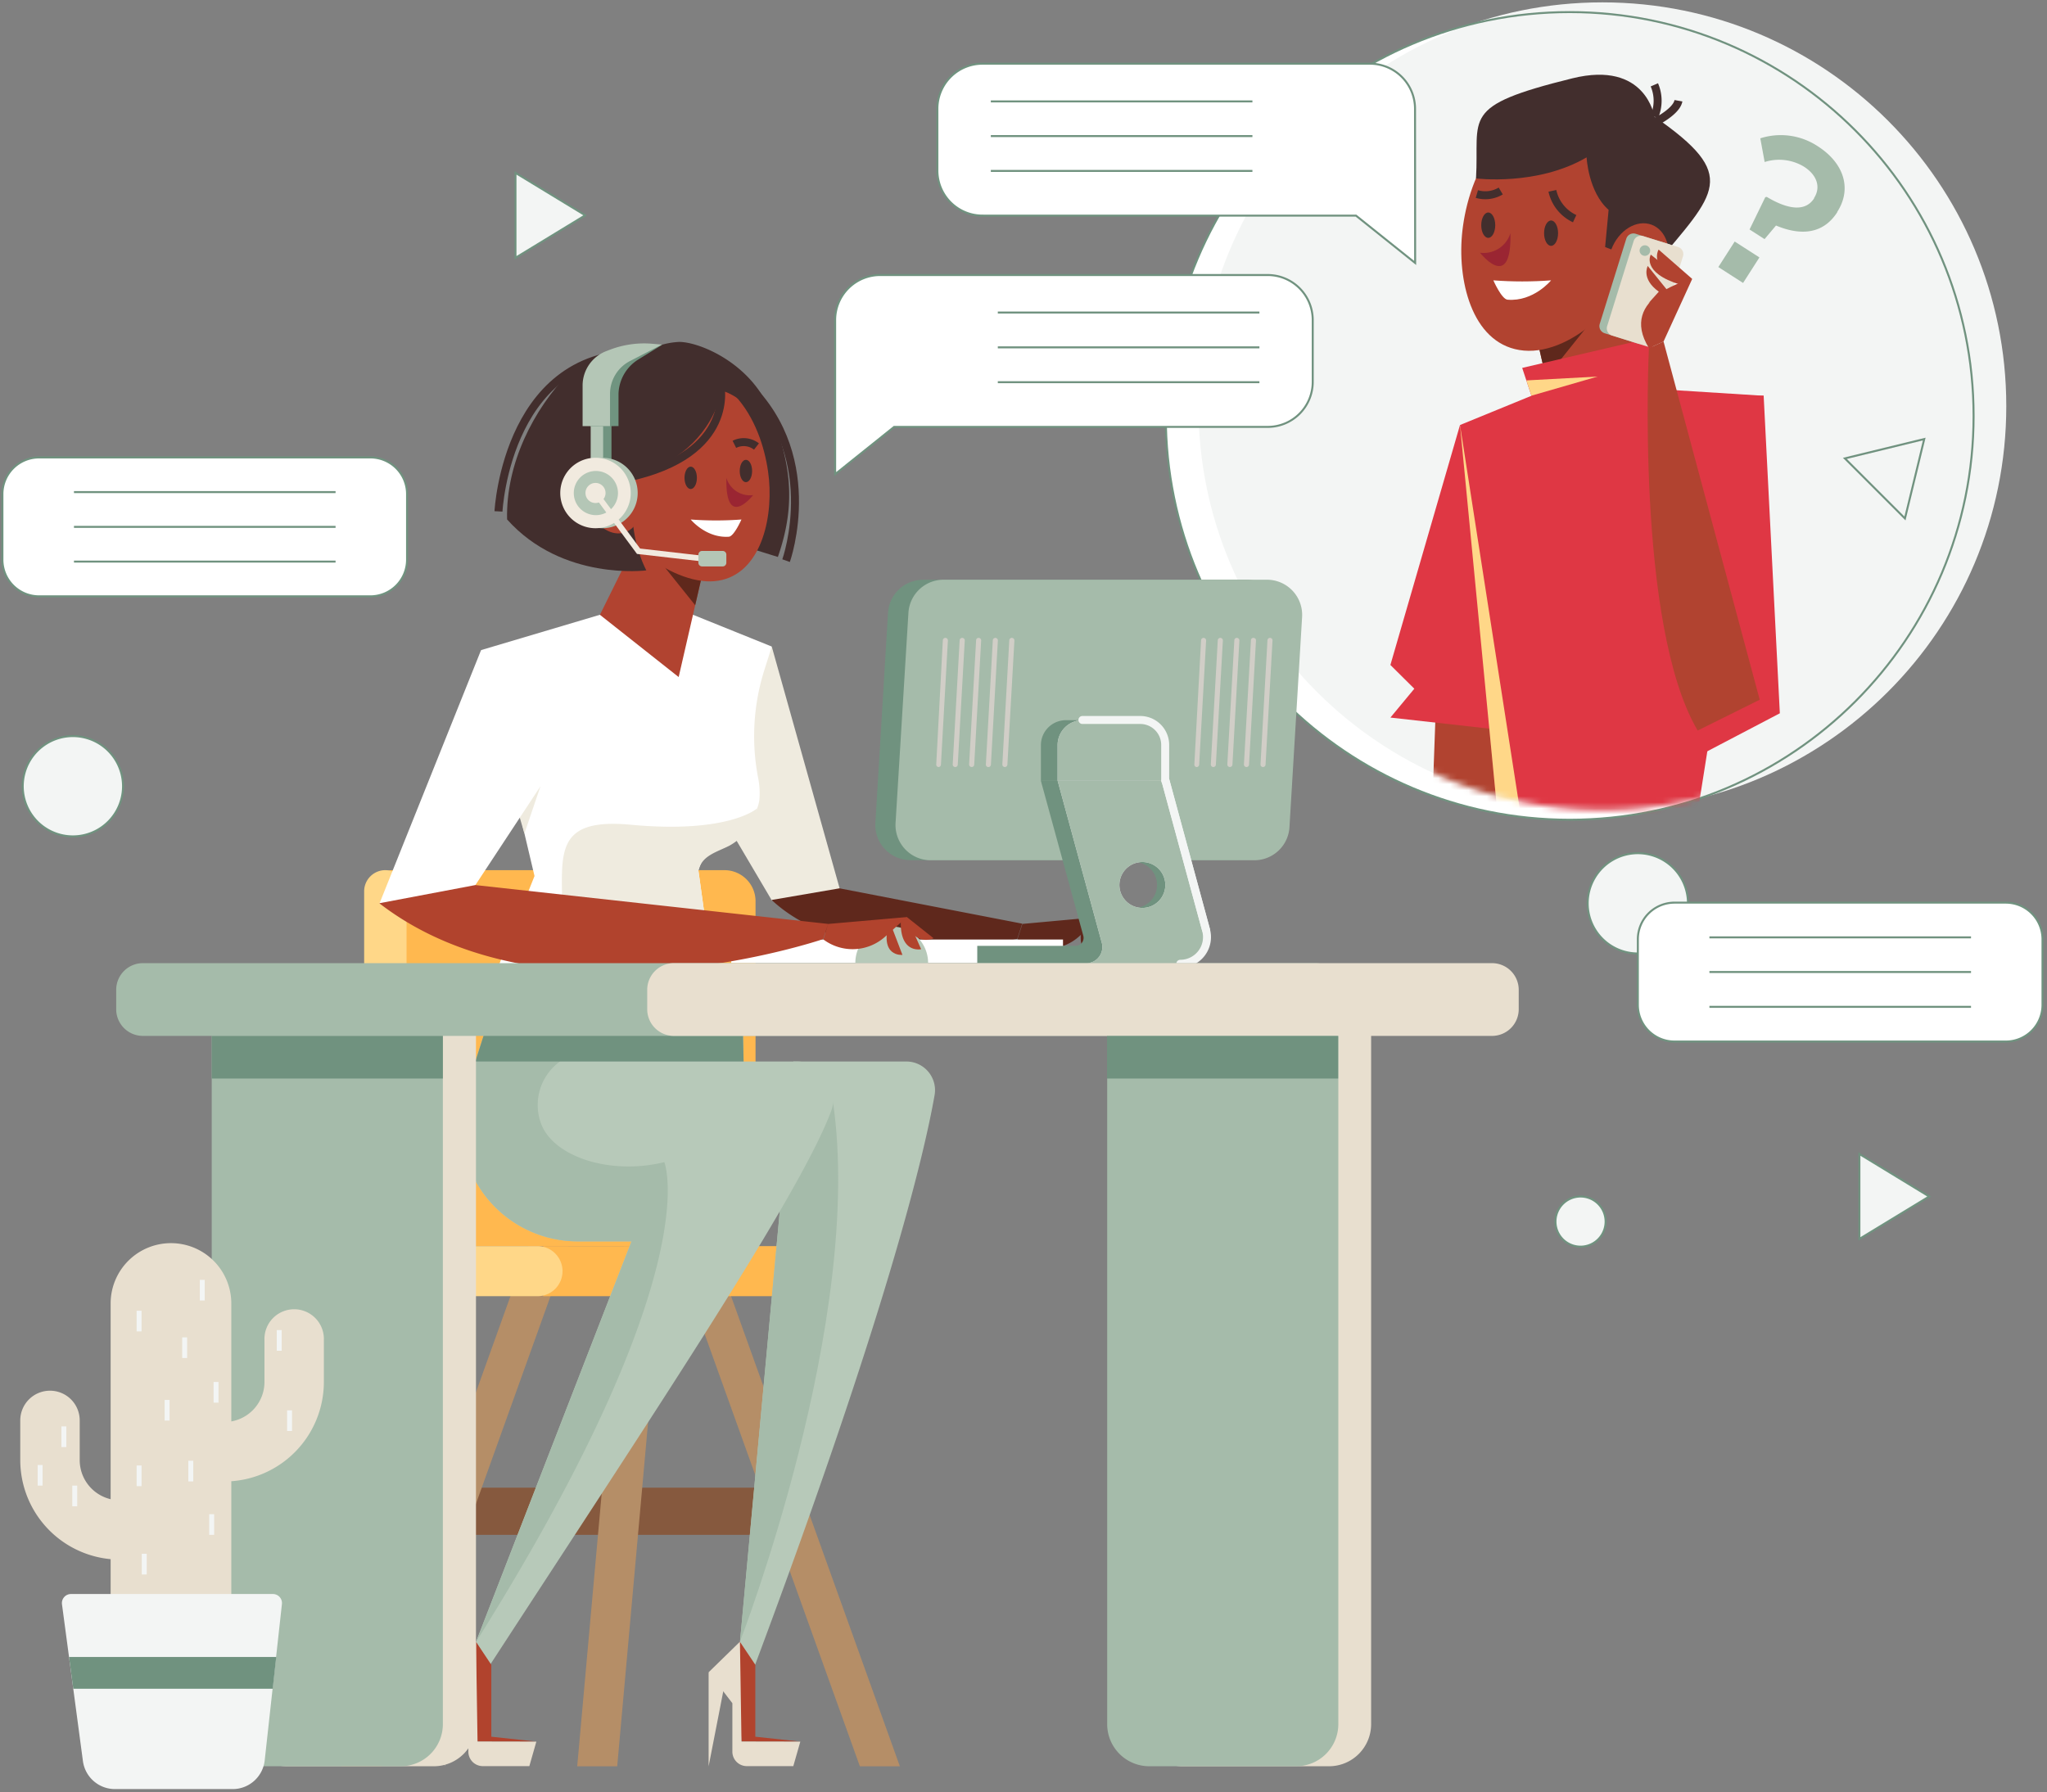 <svg xmlns="http://www.w3.org/2000/svg" width="338" height="296" fill="none" viewBox="0 0 338 296"><rect x="0" y="0" width="338" height="296" fill="#808080" stroke="none"/><path fill="#fff" d="M259.186 135.385c36.834 0 66.693-29.86 66.693-66.693 0-36.834-29.859-66.694-66.693-66.694-36.834 0-66.694 29.86-66.694 66.694 0 36.833 29.86 66.693 66.694 66.693Z"/><path fill="#F3F5F4" d="M264.584 133.778c36.834 0 66.694-29.86 66.694-66.694S301.418.391 264.584.391s-66.693 29.86-66.693 66.693c0 36.834 29.859 66.694 66.693 66.694Z"/><path stroke="#70927F" stroke-miterlimit="10" stroke-width=".329" d="M259.186 135.385c36.834 0 66.693-29.86 66.693-66.693 0-36.834-29.859-66.694-66.693-66.694-36.834 0-66.694 29.86-66.694 66.694 0 36.833 29.86 66.693 66.694 66.693Z"/><mask id="mask0_3008_18245" width="135" height="134" x="197" y="0" maskUnits="userSpaceOnUse" style="mask-type:luminance"><path fill="#fff" d="M264.582 133.752c36.834 0 66.694-29.859 66.694-66.693 0-36.834-29.86-66.694-66.694-66.694s-66.693 29.86-66.693 66.694 29.859 66.693 66.693 66.693Z"/></mask><g mask="url(#mask0_3008_18245)"><path fill="#B14330" d="M247.443 135.342h-11.029l.872-24.17h9.617l.54 24.17Z"/><path fill="#DF3744" d="m241.075 70.188-11.493 39.633 3.951 3.922-3.951 4.766 20.93 2.341-9.437-50.662Z"/><path fill="#DF3744" d="M247.443 136.224h32.546l11.228-70.862-18.059-1.137-20.286 1.137-11.796 4.832 6.367 66.03Z"/><path fill="#B14330" d="m258.366 75.92 14.791-11.702-5.42-17.917-15.7 2.056 6.329 27.562Z"/><path fill="#5F281C" d="m255.268 62.412 7.229-9.02-10.46-5.04 3.231 14.06Z"/><path fill="#B14330" d="M241.399 38.826c-.73 8.243 1.989 18.343 10.223 19.073 8.234.73 18.211-9.077 18.95-17.31.739-8.234 3.79-21.944-7.4-22.93-16.25-1.44-21.044 12.933-21.773 21.167Z"/><path stroke="#422E2D" stroke-miterlimit="10" stroke-width="1.318" d="M256.33 31.518a6.63 6.63 0 0 0 3.676 4.595M243.859 32.045a4.958 4.958 0 0 0 3.942-.502"/><path fill="#fff" d="M246.582 46.3c3.173.238 6.359.238 9.532 0 0 0-2.9 3.554-7.192 3.194-.985-.086-2.34-3.193-2.34-3.193Z"/><path fill="#422E2D" d="M256.113 40.604c.638 0 1.156-.938 1.156-2.094 0-1.157-.518-2.094-1.156-2.094-.638 0-1.156.938-1.156 2.094s.518 2.094 1.156 2.094ZM245.738 39.284c.638 0 1.156-.938 1.156-2.094 0-1.157-.518-2.094-1.156-2.094-.638 0-1.156.937-1.156 2.094 0 1.156.518 2.094 1.156 2.094Z"/><path fill="#9A2532" d="M249.405 38.488a4.616 4.616 0 0 1-5.022 3.25s5.239 6.699 5.022-3.25Z"/><path fill="#422E2D" d="M273.167 43.946c10.232-12.241 14.127-14.885 0-24.691 0 0-1.384-9.314-13.54-6.32-18.741 4.624-15.302 6.32-15.908 16.534 0 0 10.109 1.288 18.258-3.478 0 0 .284 5.742 3.638 8.67l-.578 6.14 8.13 3.145Z"/><path stroke="#422E2D" stroke-miterlimit="10" stroke-width="1.318" d="M273.166 19.26a6.635 6.635 0 0 0 0-5.248M272.322 20.673s4.453-1.98 4.823-4.036"/><path fill="#B14330" d="M275.029 44.591c1.206-3.191.176-6.538-2.3-7.474-2.477-.936-5.463.892-6.669 4.083-1.207 3.191-.177 6.538 2.299 7.474 2.477.936 5.463-.892 6.67-4.083Z"/><path fill="#DF3744" d="m276.083 65.365-3.762-9.494-20.977 4.89 5.922 17.869 18.817-13.265Z"/><path fill="#FFD788" d="m252.037 62.826 11.749-.635-10.915 3.156-.834-2.52Z"/><path fill="#DF3744" d="m291.215 65.357 2.672 52.444-16.514 8.65-1.289-61.094h15.131Z"/><path fill="#A5BBAA" d="m275.576 40.323-5.491-1.712a1.241 1.241 0 0 0-1.554.816l-4.381 14.057a1.24 1.24 0 0 0 .816 1.554l5.491 1.712a1.241 1.241 0 0 0 1.554-.816l4.381-14.057a1.241 1.241 0 0 0-.816-1.554Z"/><path fill="#E8DFCF" d="m277.077 40.787-5.771-1.798a1.241 1.241 0 0 0-1.554.815l-4.381 14.057c-.204.655.161 1.35.815 1.555l5.772 1.798a1.241 1.241 0 0 0 1.554-.816l4.381-14.057a1.24 1.24 0 0 0-.816-1.554Z"/><path fill="#A5BBAA" d="M271.603 42.254a.871.871 0 1 0 0-1.742.871.871 0 0 0 0 1.742Z"/><path fill="#B14330" d="m290.564 115.561-15.88-59.16-2.416 1.098s-2.246 45.707 8.053 63.15l10.243-5.088Z"/><path fill="#B14330" d="m274.682 56.405 4.737-10.346s-12.421 2.937-7.134 11.445l2.397-1.099Z"/><path fill="#B14330" d="m279.402 46.049-5.533-4.832s-1.943 3.23 4.538 5.457l.995-.625ZM272.218 50.048l3.136-2.056-3.278-4.064s-1.156 2.103 1.828 4.245l-1.686 1.875Z"/><path fill="#B14330" d="m278.406 46.678-5.827-4.623s-1.677 2.946 4.927 4.983l.9-.36Z"/><path fill="#FFD788" d="m247.443 136.218-6.367-66.03 10.271 66.03h-3.904Z"/></g><path fill="#86593E" d="M128.317 245.693h-53.05v7.789h53.05v-7.789Z"/><path fill="#B58E67" d="M148.585 291.709h-6.604l-31.116-86.676h6.604l31.116 86.676ZM95.309 291.709h6.604l7.778-86.676h-6.604l-7.778 86.676ZM56.412 291.709h6.614l31.115-86.676h-6.614l-31.115 86.676Z"/><path fill="#FFB84F" d="M64.78 143.709h54.841a5.135 5.135 0 0 1 5.135 5.135v56.954H66.012a3.367 3.367 0 0 1-3.364-3.364v-56.603a2.109 2.109 0 0 1 1.316-1.966c.259-.105.536-.158.816-.156Z"/><path fill="#FFB84F" d="M89.688 205.802h52.054a4.13 4.13 0 0 1-.009 8.263H89.687v-8.272.009Z"/><path fill="#FFD788" d="M67.13 196.929v-49.724a3.496 3.496 0 0 0-3.505-3.496 3.495 3.495 0 0 0-3.496 3.496v50.369a16.504 16.504 0 0 0 16.496 16.495h12.127a4.13 4.13 0 0 0 4.132-4.131 4.14 4.14 0 0 0-4.132-4.14H76.01a8.877 8.877 0 0 1-8.878-8.869Z"/><path fill="#B7C9B9" d="M123.279 205.014H95.376a19.28 19.28 0 0 1-15.552-7.918 19.277 19.277 0 0 1-2.782-17.229l4.605-14.401 40.874-4.937.758 44.485Z"/><path fill="#EFEBDF" d="m127.437 106.797 11.758 41.898h-11.758l-12.365-20.949 12.365-20.949Z"/><path fill="#5F281C" d="m138.628 146.709 30.159 5.836-.815 2.511s-26.766 6.386-40.562-6.424l11.218-1.923ZM168.815 152.587l12.98-1.185-3.6 3.241a8.037 8.037 0 0 1-10.195.455l.815-2.511ZM181.796 151.457l2.35 5.306s-3.421.777-3.364-4.396l1.014-.91Z"/><path fill="#5F281C" d="m178.922 152.102 2.132 5.599s-3.951.436-2.132-5.599ZM181.795 151.455l4.405 3.496s-2.975 1.573-4.737-2.842l.332-.654Z"/><path fill="#fff" d="M175.522 155.168h-54.784v3.894h54.784v-3.894ZM127.437 106.78l-13.009-5.249H99.06l-19.632 5.837 8.83 37.312-8.053 20.134h38.032l-2.919-21.063.124-.379a8.356 8.356 0 0 1 4.263-4.813c3.402-1.715 5.373-4.017 5.685-6.471.106-1.23.032-2.468-.218-3.677a36.24 36.24 0 0 1 1.09-17.917l1.175-3.714Z"/><path fill="#EFEBDF" d="M120.388 139.694a9.18 9.18 0 0 0 4.605-6.169s-4.671 4.198-20.845 2.682c-18.655-1.734-7.01 12.052-13.681 28.604h27.771l-2.919-21.062.124-.379c.701-2.123 2.956-2.672 4.945-3.676Z"/><path fill="#B14330" d="m112.06 111.817-13-10.28L105.95 87.6h11.682l-5.571 24.217Z"/><path fill="#5F281C" d="m114.789 99.955-6.357-7.93 9.2-4.425-2.843 12.355Z"/><path fill="#422E2D" d="M105.295 58.98a12.08 12.08 0 0 1 6.869-2.511c3.335 0 11.891 3.515 15.075 11.56 3.183 8.043 4.387 14.837 1.203 23.952l-14.051-4.378-9.096-28.623Z"/><path fill="#B14330" d="M126.981 79.212c.635 7.248-1.743 16.107-8.991 16.77-7.249.664-18.06-7.978-18.694-15.226-.635-7.248-1.27-19.281 8.527-20.153 14.307-1.26 18.485 11.37 19.158 18.609Z"/><path stroke="#422E2D" stroke-miterlimit="10" stroke-width="1.318" d="M121.26 73.382a3.43 3.43 0 0 1 3.648.36"/><path fill="#422E2D" d="M98.378 79.62s17.055-.19 20.845-15.075c0 0 2.596.445 6.168 4.462 0 0-1.705-8.792-15.918-8.792-14.525 0-11.095 19.404-11.095 19.404Z"/><path stroke="#422E2D" stroke-miterlimit="10" stroke-width="1.318" d="M118.919 63.434s2.842 11.587-15.378 15.453"/><path fill="#422E2D" d="M105.295 76.928s-2.795 8.859 1.422 17.273c0 0-13.852 1.81-22.986-8.414-.228-9.238 4.387-18.192 10.185-24.151 4.851-4.984 18.637-6.633 22.124 2.908 0 0-9.494-.265-10.745 12.384Z"/><path stroke="#422E2D" stroke-miterlimit="10" stroke-width="1.318" d="M129.798 92.593s6.453-18.078-7.655-30.197M82.309 84.457s1.411-27.99 25.43-25.933"/><path fill="#fff" d="M122.425 85.797a56.483 56.483 0 0 1-8.376 0s2.549 3.117 6.32 2.842c.862-.113 2.056-2.842 2.056-2.842Z"/><path fill="#422E2D" d="M114.049 80.764c.565 0 1.023-.828 1.023-1.848s-.458-1.848-1.023-1.848-1.024.828-1.024 1.848.459 1.848 1.024 1.848ZM123.166 79.633c.565 0 1.023-.828 1.023-1.848s-.458-1.847-1.023-1.847-1.023.827-1.023 1.847.458 1.848 1.023 1.848Z"/><path fill="#9A2532" d="M119.943 78.924a4.054 4.054 0 0 0 4.415 2.842s-4.604 5.903-4.415-2.842Z"/><path fill="#B14330" d="M103.307 87.88c2.178-.823 3.084-3.764 2.024-6.569s-3.686-4.41-5.864-3.587-3.084 3.764-2.024 6.57c1.06 2.804 3.686 4.41 5.864 3.586Z"/><path fill="#709480" d="M100.966 67.88H98.91v11.001h2.056v-11Z"/><path fill="#B4C6B6" d="M99.591 67.88h-2.056v11.001h2.056v-11Z"/><path fill="#709480" d="M102.129 70.364v-5.325a6.891 6.891 0 0 1 3.297-5.685l3.904-2.407s-5.012 0-7.23.853l-.587.227a6.082 6.082 0 0 0-3.904 5.685v6.699l4.52-.047Z"/><path fill="#B4C6B6" d="M100.728 70.364V65.04a6.086 6.086 0 0 1 3.288-5.41l5.277-2.719-1.61-.142a15.854 15.854 0 0 0-6.993.995l-.587.227a6.082 6.082 0 0 0-3.904 5.685v6.699l4.529-.01ZM99.478 87.237a5.817 5.817 0 1 0 0-11.635 5.817 5.817 0 0 0 0 11.635Z"/><path fill="#F1EADF" d="M98.33 87.237a5.818 5.818 0 1 0-.001-11.636 5.818 5.818 0 0 0 0 11.636Z"/><path fill="#B4C6B6" d="M98.331 85.077a3.648 3.648 0 1 0 0-7.295 3.648 3.648 0 0 0 0 7.295Z"/><path fill="#F1EADF" d="M98.33 83.074a1.658 1.658 0 1 0 0-3.316 1.658 1.658 0 0 0 0 3.316Z"/><path fill="#F1EADF" d="m119.023 93.074-13.843-1.592-7.229-9.769.768-.559 6.973 9.437 13.445 1.545-.114.938Z"/><path fill="#B4C6B6" d="M119.326 90.988h-3.401a.607.607 0 0 0-.607.607v1.345c0 .335.272.606.607.606h3.401a.607.607 0 0 0 .607-.606v-1.345a.607.607 0 0 0-.607-.607Z"/><path fill="#EFEBDF" d="m89.245 129.848-2.653 7.816-1.573-5.4 4.226-2.416Z"/><path fill="#fff" d="m79.429 107.375-16.761 41.813h13.843l12.734-19.339-9.816-22.474Z"/><path fill="#B7C9B9" d="M153.247 159.03h-12.015c0-1.593.633-3.121 1.76-4.247a6.004 6.004 0 0 1 8.495 0 6.004 6.004 0 0 1 1.76 4.247Z"/><path fill="#B1432D" d="m78.49 146.17 58.242 6.414-.815 2.511s-45.48 15.539-73.288-5.922l15.86-3.003ZM136.732 152.594l13.009-1.137-3.591 3.24a8.037 8.037 0 0 1-10.195.455l.777-2.558ZM149.741 151.457l2.36 5.306s-3.421.777-3.364-4.396l1.004-.91Z"/><path fill="#B1432D" d="m146.869 152.102 2.141 5.599s-3.951.436-2.141-5.599ZM149.742 151.455l4.406 3.496s-2.966 1.573-4.738-2.842l.332-.654Z"/><path fill="#70927F" d="M203.73 142.056h-53.381a5.818 5.818 0 0 1-4.229-1.817 5.8 5.8 0 0 1-1.579-4.323l2.084-34.669a5.806 5.806 0 0 1 5.808-5.495h53.382a5.812 5.812 0 0 1 4.229 1.823 5.822 5.822 0 0 1 1.579 4.326l-2.085 34.669a5.811 5.811 0 0 1-5.808 5.486Z"/><path fill="#A5BBAA" d="M207.073 142.072h-53.381a5.83 5.83 0 0 1-2.304-.471 5.834 5.834 0 0 1-3.167-3.343 5.81 5.81 0 0 1-.347-2.325l2.123-34.697a5.823 5.823 0 0 1 5.817-5.496h53.381a5.817 5.817 0 0 1 5.809 6.149l-2.085 34.669a5.81 5.81 0 0 1-5.846 5.514Z"/><path fill="#70927F" d="M188.539 128.963h-16.666l7.002 25.582a1.323 1.323 0 0 1-.694 1.53c-.182.09-.382.137-.585.138h-16.231v2.918h29.846a4.237 4.237 0 0 0 4.084-5.344l-6.756-24.824Zm-1.279 20.977a3.788 3.788 0 0 1-3.717-4.529 3.79 3.79 0 1 1 3.717 4.529Z"/><path fill="#70927F" d="M185.538 118.941h-9.541a4.122 4.122 0 0 0-4.122 4.122v5.903h17.784v-5.941a4.122 4.122 0 0 0-4.121-4.084Z"/><path fill="#E3E3E3" d="M188.275 118.941h-9.542a4.12 4.12 0 0 0-4.102 4.084v5.903h17.784v-5.903a4.119 4.119 0 0 0-4.14-4.084Z"/><path fill="#E3E3E3" d="m199.142 153.555-6.689-24.635h-17.822l1.004 3.686 6.292 23.09a2.685 2.685 0 0 1-2.407 3.382h15.397a4.406 4.406 0 0 0 4.225-5.523Zm-10.517-3.61a3.793 3.793 0 0 1-3.717-4.53 3.787 3.787 0 0 1 2.978-2.977 3.784 3.784 0 0 1 3.89 1.611 3.786 3.786 0 0 1-.471 4.786 3.794 3.794 0 0 1-2.68 1.11Z"/><path fill="#A5BBAA" d="M188.275 118.941h-9.542a4.12 4.12 0 0 0-4.102 4.084v5.903h17.784v-5.903a4.119 4.119 0 0 0-4.14-4.084Z"/><path fill="#A5BBAA" d="m199.142 153.555-6.689-24.635h-17.822l1.004 3.686 6.292 23.09a2.685 2.685 0 0 1-2.407 3.382h15.397a4.406 4.406 0 0 0 4.225-5.523Zm-10.517-3.61a3.793 3.793 0 0 1-3.717-4.53 3.787 3.787 0 0 1 2.978-2.977 3.784 3.784 0 0 1 3.89 1.611 3.786 3.786 0 0 1-.471 4.786 3.794 3.794 0 0 1-2.68 1.11Z"/><path stroke="#F3F5F4" stroke-linecap="round" stroke-linejoin="round" stroke-width="1.318" d="m199.141 153.556-6.689-24.635h-.057v-5.893a4.123 4.123 0 0 0-4.121-4.122h-9.542"/><path stroke="#F3F5F4" stroke-linecap="round" stroke-linejoin="round" stroke-width="1.318" d="m192.453 128.963 6.689 24.634a4.397 4.397 0 0 1-.747 3.84 4.4 4.4 0 0 1-3.507 1.732"/><path fill="#D1CEC7" d="M154.98 126.681a.401.401 0 0 1-.29-.139.41.41 0 0 1-.098-.306l1.089-20.494a.417.417 0 1 1 .834.047l-1.146 20.494a.416.416 0 0 1-.389.398ZM157.709 126.677a.424.424 0 0 1-.292-.139.406.406 0 0 1-.105-.307l1.146-20.494a.426.426 0 0 1 .142-.287.422.422 0 0 1 .461-.062.42.42 0 0 1 .216.235.407.407 0 0 1 .024.162l-1.156 20.494a.412.412 0 0 1-.273.376.426.426 0 0 1-.163.022ZM160.418 126.677a.426.426 0 0 1-.398-.445l1.156-20.494a.397.397 0 0 1 .436-.389.418.418 0 0 1 .398.436l-1.147 20.494a.424.424 0 0 1-.445.398ZM163.175 126.681a.401.401 0 0 1-.289-.139.407.407 0 0 1-.099-.306l1.146-20.494a.421.421 0 0 1 .441-.394.418.418 0 0 1 .393.441l-1.146 20.494a.429.429 0 0 1-.139.293.413.413 0 0 1-.307.105ZM165.905 126.677a.429.429 0 0 1-.293-.139.422.422 0 0 1-.105-.307l1.146-20.494a.409.409 0 0 1 .043-.157.409.409 0 0 1 .403-.231.426.426 0 0 1 .373.274.426.426 0 0 1 .025.162l-1.156 20.494a.414.414 0 0 1-.275.373.421.421 0 0 1-.161.025ZM197.599 126.681a.401.401 0 0 1-.29-.139.421.421 0 0 1-.098-.306l1.108-20.494a.421.421 0 0 1 .441-.394.418.418 0 0 1 .393.441l-1.146 20.494a.417.417 0 0 1-.408.398ZM200.329 126.677a.424.424 0 0 1-.293-.139.422.422 0 0 1-.105-.307l1.146-20.494a.426.426 0 0 1 .142-.287.426.426 0 0 1 .677.173.407.407 0 0 1 .024.162l-1.156 20.494a.416.416 0 0 1-.435.398ZM203.055 126.677a.424.424 0 0 1-.398-.445l1.156-20.494a.397.397 0 0 1 .436-.389.437.437 0 0 1 .158.039.43.43 0 0 1 .215.236.405.405 0 0 1 .024.161l-1.146 20.494a.424.424 0 0 1-.445.398ZM205.795 126.677a.424.424 0 0 1-.398-.445l1.156-20.494a.397.397 0 0 1 .436-.389.404.404 0 0 1 .398.436l-1.147 20.494a.407.407 0 0 1-.139.293.417.417 0 0 1-.306.105ZM208.523 126.677a.42.42 0 0 1-.29-.14.405.405 0 0 1-.098-.306l1.146-20.494a.426.426 0 0 1 .142-.287.426.426 0 0 1 .59.035.397.397 0 0 1 .102.3l-1.147 20.494a.423.423 0 0 1-.138.293.42.42 0 0 1-.307.105Z"/><path fill="#B7C9B9" d="M149.686 175.309h-18.637l-9.209 99.647h2.842c21.641-57.901 27.856-83.948 29.638-94.095a4.735 4.735 0 0 0-2.644-5.099 4.72 4.72 0 0 0-1.99-.453Z"/><path fill="#A5BBAA" d="M122.178 271.134s20.664-53.249 15.349-89.234c-.341-2.293-6.49-6.632-6.49-6.632l-8.859 95.866Z"/><path fill="#B7C9B9" d="M131.625 175.309h-15.833l-37.198 95.847 2.33 3.79c26.805-41.197 51.278-77.76 56.348-91.546a6.023 6.023 0 0 0-5.647-8.091Z"/><path fill="#A5BBAA" d="M109.691 191.931c-9.048 2.217-18.59-.947-20.446-6.632a8.848 8.848 0 0 1 3.268-10.025l-3.97-10.659-6.916.843-4.586 14.421a19.272 19.272 0 0 0 18.353 25.137h8.878l-25.658 66.125c38.468-61.236 31.077-79.21 31.077-79.21Z"/><path fill="#70927F" d="M81.19 166.873h41.415l.18 8.433H78.49l2.7-8.433Z"/><path fill="#B1432D" d="M124.718 274.94v11.882l7.429.805h-9.703l-.615-7.267-3.421-4.491 3.771-4.719 2.539 3.79Z"/><path fill="#E8DFCF" d="m132.147 287.634-1.156 4.046h-7.675a2.39 2.39 0 0 1-2.388-2.388v-8.006l-3.922-5.107 5.173-5.05.256 16.486 9.712.019Z"/><path fill="#E8DFCF" d="M117.006 276.215v15.501l2.691-13.786-2.691-1.715Z"/><path fill="#B1432D" d="M81.125 274.94v11.882l7.438.805H78.85l-.607-7.267-3.43-4.491 3.78-4.719 2.53 3.79Z"/><path fill="#E8DFCF" d="m88.562 287.634-1.156 4.046h-7.674a2.4 2.4 0 0 1-1.695-.696 2.392 2.392 0 0 1-.702-1.692v-8.006l-3.923-5.107 5.183-5.05.256 16.486 9.711.019Z"/><path fill="#E8DFCF" d="M73.412 276.215v15.501l2.7-13.786-2.7-1.715Z"/><path fill="#E8DFCF" d="M40.4 166.869h38.193v117.877a6.953 6.953 0 0 1-6.955 6.954H47.326a6.952 6.952 0 0 1-6.955-6.954V166.869h.029Z"/><path fill="#A5BBAA" d="M34.96 166.869h38.166v117.877a6.954 6.954 0 0 1-6.955 6.954H41.915a6.951 6.951 0 0 1-6.954-6.954V166.869Z"/><path fill="#E8DFCF" d="M188.236 166.869h38.165v117.877a6.955 6.955 0 0 1-6.954 6.954h-24.256a6.953 6.953 0 0 1-6.955-6.954V166.869Z"/><path fill="#A5BBAA" d="M182.818 166.869h38.165v117.877a6.955 6.955 0 0 1-6.954 6.954h-24.256a6.953 6.953 0 0 1-6.955-6.954V166.869Z"/><path fill="#A5BBAA" d="M217.182 159.066H23.592a4.406 4.406 0 0 0-4.406 4.406v3.203a4.406 4.406 0 0 0 4.405 4.406h193.591a4.406 4.406 0 0 0 4.405-4.406v-3.203a4.406 4.406 0 0 0-4.405-4.406Z"/><path fill="#E8DFCF" d="M246.365 159.066H111.273a4.406 4.406 0 0 0-4.406 4.406v3.203a4.406 4.406 0 0 0 4.406 4.406h135.092a4.406 4.406 0 0 0 4.406-4.406v-3.203a4.406 4.406 0 0 0-4.406-4.406Z"/><path fill="#70927F" d="M73.126 171.092H34.96v7.03h38.165v-7.03ZM220.956 171.092h-38.165v7.03h38.165v-7.03Z"/><path fill="#fff" stroke="#70927F" stroke-miterlimit="10" stroke-width=".329" d="m233.669 43.426-9.769-7.817h-61.681a7.45 7.45 0 0 1-7.438-7.438V17.967a7.45 7.45 0 0 1 7.438-7.447h63.993a7.448 7.448 0 0 1 7.438 7.447l.019 25.459Z"/><path stroke="#70927F" stroke-miterlimit="10" stroke-width=".329" d="M163.604 16.748h43.195M163.604 22.475h43.195M163.604 28.227h43.195"/><path fill="#fff" stroke="#70927F" stroke-miterlimit="10" stroke-width=".329" d="m137.898 78.31 9.741-7.808h61.681a7.43 7.43 0 0 0 7.438-7.438V52.86a7.438 7.438 0 0 0-7.438-7.438h-63.984a7.439 7.439 0 0 0-7.438 7.438v25.45Z"/><path stroke="#70927F" stroke-miterlimit="10" stroke-width=".329" d="M207.954 51.615h-43.196M207.954 57.367h-43.196M207.954 63.12h-43.196"/><path fill="#A5BBAA" d="m291.483 32.565.246-.047c3.951 2.36 6.528 2.245 7.817.237v-.067c1.099-1.705.55-3.733-1.649-5.144a7.911 7.911 0 0 0-6.518-.787l-.72-3.913a11.083 11.083 0 0 1 9.531 1.336c4.264 2.748 5.638 6.983 3.184 10.801v.057c-2.464 3.847-6.358 3.79-10.119 2.208l-1.895 2.245-2.473-1.591 2.596-5.335Zm-5.05 7.324 4.083 2.625-2.7 4.216-4.084-2.624 2.701-4.217Z"/><path fill="#E8DFCF" d="M28.235 205.309a9.96 9.96 0 0 1 9.958 9.958v64.306a2.605 2.605 0 0 1-2.605 2.605H20.873a2.604 2.604 0 0 1-2.605-2.605v-64.306a9.958 9.958 0 0 1 9.958-9.958h.01Z"/><path fill="#E8DFCF" d="M37.037 244.668H30.49a4.906 4.906 0 0 1-4.908-4.908 4.91 4.91 0 0 1 4.908-4.908h6.547a6.632 6.632 0 0 0 6.633-6.633v-6.869a4.905 4.905 0 0 1 4.903-5.123 4.913 4.913 0 0 1 3.546 1.514 4.914 4.914 0 0 1 1.357 3.609v6.85a16.439 16.439 0 0 1-16.439 16.468ZM26.644 257.57h-6.869a16.449 16.449 0 0 1-16.43-16.43v-6.556a4.91 4.91 0 0 1 8.38-3.471 4.91 4.91 0 0 1 1.437 3.471v6.556a6.633 6.633 0 0 0 6.632 6.633h6.87a4.91 4.91 0 0 1 4.907 4.908 4.907 4.907 0 0 1-4.908 4.908l-.019-.019Z"/><path fill="#F3F5F4" d="M23.375 216.469h-.814v3.411h.814v-3.411ZM33.807 211.367h-.815v3.411h.815v-3.411ZM27.998 231.197h-.814v3.411h.814v-3.411ZM30.899 220.871h-.815v3.411h.815v-3.411ZM35.36 250.072h-.815v3.411h.815v-3.411ZM46.512 219.668h-.815v3.411h.815v-3.411ZM23.375 242.029h-.814v3.411h.814v-3.411ZM24.227 256.613h-.815v3.411h.815v-3.411ZM31.91 241.244h-.814v3.411h.814v-3.411ZM7.032 241.943h-.815v3.411h.815v-3.411ZM10.954 235.576h-.815v3.411h.815v-3.411ZM12.752 245.354h-.815v3.41h.815v-3.41ZM36.08 228.238h-.814v3.411h.815v-3.411ZM48.22 232.92h-.816v3.411h.815v-3.411ZM45.1 263.256H11.71a1.497 1.497 0 0 0-1.477 1.686l3.458 25.895a5.334 5.334 0 0 0 5.287 4.633H38.42a5.315 5.315 0 0 0 5.287-4.737l2.843-25.81a1.499 1.499 0 0 0-1.45-1.667Z"/><path fill="#70927F" d="m45.034 278.901.578-5.249H11.398l.702 5.249h32.934Z"/><path fill="#F3F5F4" stroke="#70927F" stroke-miterlimit="10" stroke-width=".329" d="M12.035 138.13a8.28 8.28 0 1 0 0-16.562 8.281 8.281 0 0 0 0 16.562ZM270.439 157.468a8.281 8.281 0 1 0 0-16.562 8.281 8.281 0 0 0 0 16.562ZM260.978 205.888a4.14 4.14 0 1 0 .002-8.28 4.14 4.14 0 0 0-.002 8.28ZM317.729 72.51l-3.184 13.113-9.92-9.92 13.104-3.193ZM96.637 35.558 85.115 42.58V28.547l11.522 7.011ZM318.545 197.603l-11.522 7.011v-14.032l11.522 7.021Z"/><path fill="#fff" stroke="#70927F" stroke-miterlimit="10" stroke-width=".329" d="M331.204 149.074h-54.708a6.055 6.055 0 0 0-6.055 6.055v10.829a6.055 6.055 0 0 0 6.055 6.055h54.708a6.055 6.055 0 0 0 6.054-6.055v-10.829a6.055 6.055 0 0 0-6.054-6.055Z"/><path stroke="#70927F" stroke-miterlimit="10" stroke-width=".329" d="M325.454 154.807h-43.196M325.454 160.529h-43.196M325.454 166.281h-43.196"/><path fill="#fff" stroke="#70927F" stroke-miterlimit="10" stroke-width=".329" d="M61.16 75.547H6.454A6.054 6.054 0 0 0 .398 81.6v10.83a6.054 6.054 0 0 0 6.055 6.055H61.16a6.054 6.054 0 0 0 6.054-6.055v-10.83a6.054 6.054 0 0 0-6.054-6.054Z"/><path stroke="#70927F" stroke-miterlimit="10" stroke-width=".329" d="M55.409 81.27H12.213M55.409 87.014H12.213M55.409 92.748H12.213"/></svg>